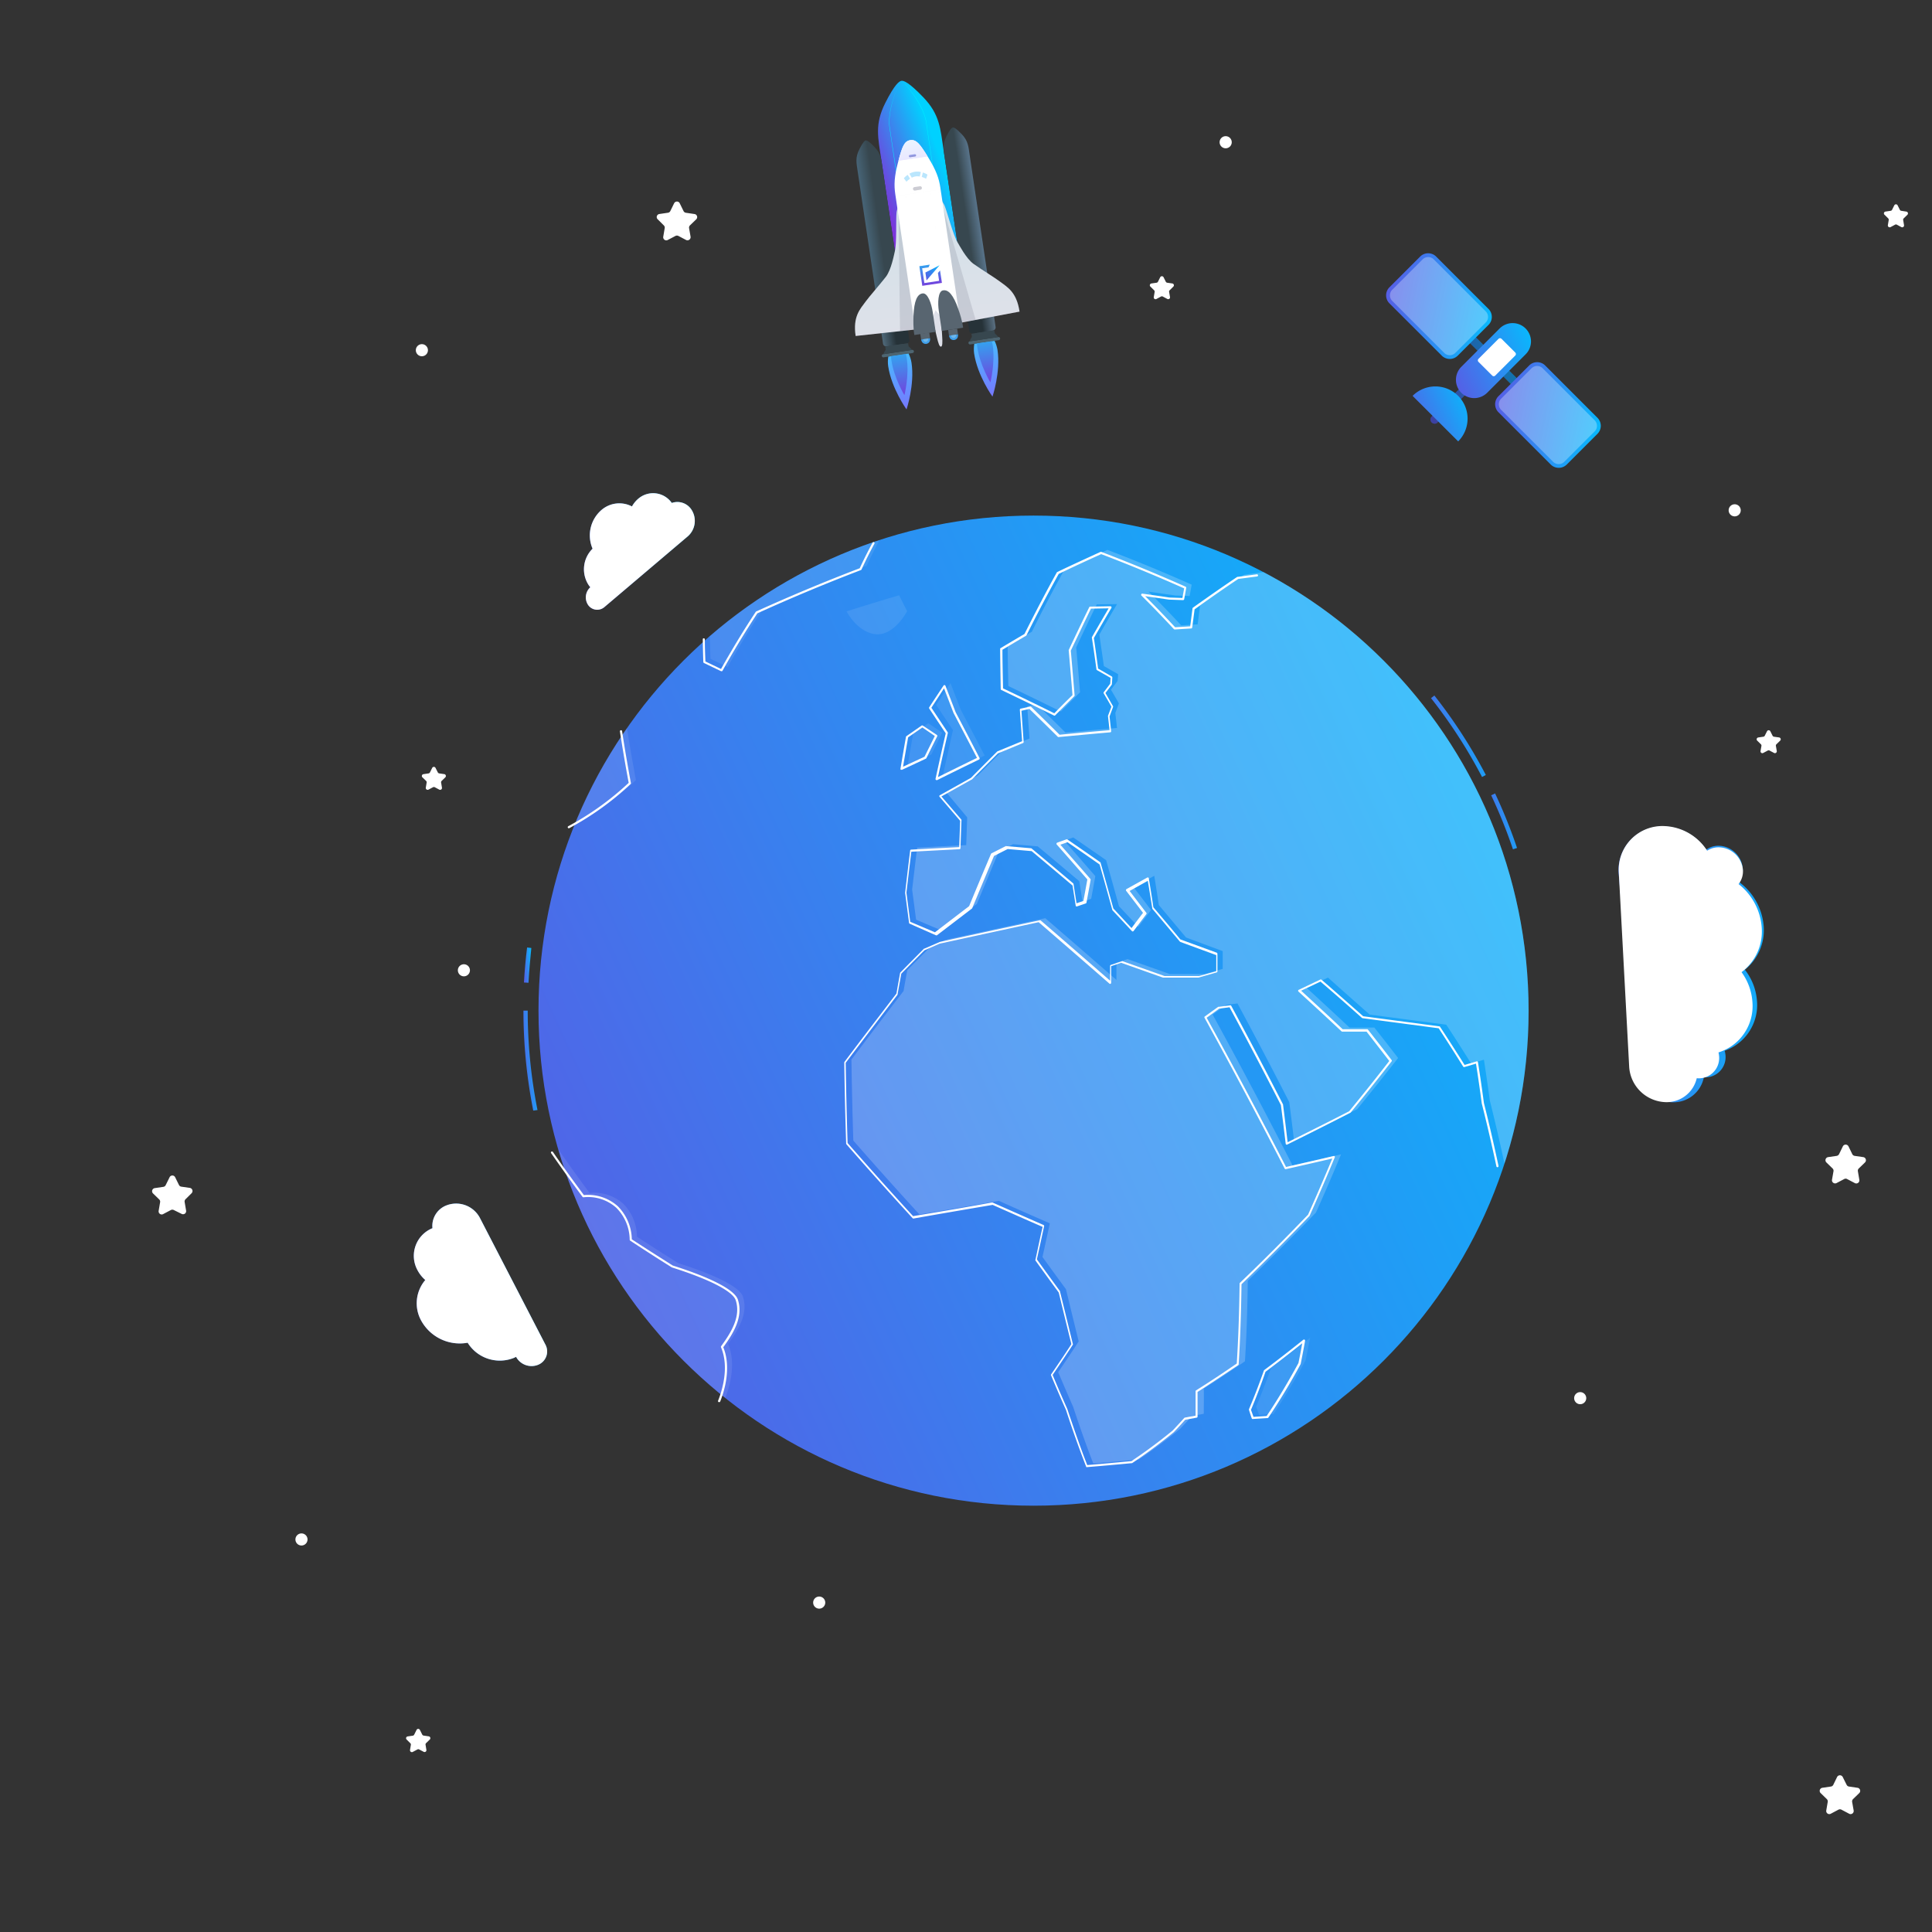 <svg  style="animation: rotate 25s linear infinite; transform-origin: 53.5% 50%" xmlns="http://www.w3.org/2000/svg" fill="none" version="1.1" viewBox="0 85 612 612">
  <rect x="0" y="85" width="612" height="612" fill="#333333" stroke="none"/>
  <g id="g88" transform="translate(4.6 75.74)">
    <path id="path46" fill="url(#paint3_linear)" d="M164.32 361.07a162.79 162.79 0 0 1-3.11-31.67h1.35a161.4 161.4 0 0 0 3.1 31.48z"/>
    <path id="path48" fill="url(#paint4_linear)" d="M474.66 278.3a159.41 159.41 0 0 0-6.9-17.11l1.24-.59a162.28 162.28 0 0 1 6.95 17.27z"/>
    <path id="path50" fill="url(#paint5_linear)" d="M464.87 255.39a160.56 160.56 0 0 0-16.17-24.98l1.07-.83c6.2 7.86 11.66 16.3 16.3 25.17z"/>
    <path id="path52" fill="url(#paint6_linear)" d="m162.8 320.57-1.43-.08c.21-3.72.54-7.45 1-11.1l1.34.17c-.37 3.66-.7 7.37-.9 11.01z"/>
    <path id="path54" fill="url(#paint7_linear)" d="M322.8 486.22c86.6 0 156.81-70.21 156.81-156.82 0-86.6-70.21-156.82-156.82-156.82-86.6 0-156.81 70.21-156.81 156.82 0 86.6 70.2 156.82 156.81 156.82z"/>
    <g id="g72" fill="#fff" opacity=".3">
      <path id="path56" d="M196.85 256.4c-1.06-5.7-2.02-11.2-2.87-16.52a156.46 156.46 0 0 0-16.55 30.42c9.68-4.75 19.41-13.93 19.42-13.9z" opacity=".3"/>
      <path id="path58" d="M226.05 434.94c3.7-5.04 6.33-9.9 4.7-14.93-1.65-5.04-20.58-10.6-20.48-10.61a689.16 689.16 0 0 1-13.1-8.4 14.99 14.99 0 0 0-4.32-10.42 13.8 13.8 0 0 0-10.68-3.42c-3.4-4.58-6.7-9.2-9.93-13.84a156.84 156.84 0 0 0 52.9 78.76c.78-1.94 3.83-10.2.9-17.14z" opacity=".3"/>
      <path id="path60" d="m220.46 217.96 5.43 2.6a290.9 290.9 0 0 1 11.13-18.34 569.41 569.41 0 0 1 32.91-13.75c1.35-2.87 2.72-5.64 4.07-8.13a156.36 156.36 0 0 0-53.72 30.4c.04 2.35.08 4.74.18 7.22z" opacity=".3"/>
      <path id="path62" d="M272.8 210.17c5.93.53 9.97-7.38 9.96-7.3l-2.55-5.05a930.02 930.02 0 0 0-16.64 5.1c-.03-.06 3.28 6.59 9.23 7.25z" opacity=".3"/>
      <path id="path64" d="m307.32 248.6-7.6-14.58c-1.1-2.88-2.17-5.64-3.23-8.37-1.44 2.26-3.02 4.56-4.54 6.9l5.32 8c-1.08 4.74-2.16 9.6-3.26 14.58 4.46-2.26 8.9-4.43 13.3-6.54z" opacity=".3"/>
      <path id="path66" d="M284.64 241.71c-.57 3.3-1.16 6.67-1.73 10.08l7.5-3.51 3.44-6.93-4.39-3z" opacity=".3"/>
      <path id="path68" d="m395.64 190.5-6.05.81a617.55 617.55 0 0 0-14.04 9.76l-.77 5.96-5.2.32a381.5 381.5 0 0 0-10.34-10.67l8.54 1.22 4.46.16.65-3.6a540.15 540.15 0 0 0-26.68-11.01c-4.42 1.97-9 4.1-13.69 6.38a487.78 487.78 0 0 0-10.26 19.55l-7.65 4.53c0 4.05.12 8.28.2 12.66 5.48 2.62 11.03 5.31 16.63 8.09 2.05-2.07 4.07-4.11 6.08-6.1-.4-4.96-.8-9.7-1.21-14.24 2.26-4.8 4.43-9.35 6.5-13.6l6.44-.1a700.76 700.76 0 0 0-5.61 9.67l1.44 9.96 4.5 2.56c0 .7-.1 1.44-.16 2.15l-2.1 2.79 2.52 4.32-1.14 3.03.54 4.76-16.34 1.43c-3.07-3.03-6.1-6.03-9.12-8.94l-2.99.67.73 10.19-8.01 3.3c-2.77 2.75-5.55 5.54-8.34 8.37-3.3 1.82-6.6 3.66-9.89 5.52l6.5 7.77-.31 8.8c-5.2.24-10.38.52-15.53.79-.55 4.4-1.08 8.83-1.6 13.3l1.25 9.52 8.2 3.48 11.04-8.45c2.33-5.6 4.65-11.15 6.96-16.64l4.5-2.29 7.83.68c4.37 3.63 8.76 7.32 13.17 11.04l1.02 6.5 2.74-.92c.44-2.4.89-4.79 1.32-7.2l-9.86-11.24 2.88-1c3.45 2.39 6.94 4.79 10.4 7.2 1.36 4.8 2.71 9.65 4.07 14.58 2.04 2.17 4.07 4.32 6.11 6.55l4.05-5.34a867.34 867.34 0 0 0-5.54-7.2l6.56-3.64c.5 3.06.98 6.14 1.44 9.25l8.64 10.3 11.6 4.31v5.62l-5.76 1.63h-11.05l-13.32-4.73-3.54 1.17v5.43a5835.35 5835.35 0 0 0-22.53-19.55 6796.95 6796.95 0 0 0-31.56 6.84l-4.69 2.1c-2.5 2.5-5 5.02-7.47 7.53-.4 2.2-.8 4.39-1.18 6.59-5.6 7.3-11.11 14.55-16.51 21.72.13 8.64.33 17.28.6 25.66 6.97 7.97 14 15.83 20.95 23.4 8.3-1.38 16.68-2.82 25.15-4.31 5.42 2.42 10.8 4.8 16.15 7.12-.78 3.62-1.56 7.17-2.33 10.66 2.52 3.48 4.98 6.88 7.43 10.19 1.39 5.76 2.74 11.28 4.04 16.55a408.3 408.3 0 0 1-6.5 9.74c1.64 3.88 3.22 7.55 4.73 10.97 2.39 7.2 4.55 13.28 6.4 17.96 4.8-.38 9.6-.8 14.4-1.26 4.32-2.88 8.64-6.1 13.15-9.76 1.22-1.3 2.46-2.64 3.7-4.02l3.74-.7c0-2.51.07-5.17 0-7.98 4.32-2.74 8.64-5.62 13.04-8.64.5-7.74.78-16.31.9-25.51 7.2-6.94 14.4-14.2 21.59-21.6a665.9 665.9 0 0 0 7.96-18.45 2019.6 2019.6 0 0 1-15.36 3.53 1912.3 1912.3 0 0 0-25.32-47.8l4.23-3.05 3.64-.48c5.69 10.59 11.2 21.07 16.4 31.26.55 4.15 1.05 8.25 1.52 12.3 6.72-3.33 13.39-6.7 20-10.07 4.4-5.4 8.72-10.8 12.96-16.2-2.45-3.18-4.95-6.4-7.52-9.64h-7.86c-4.44-4.16-8.99-8.36-13.63-12.61l6.8-3.23c4.43 3.98 8.84 7.88 13.22 11.72l24.26 3.21c2.7 4.14 5.33 8.23 7.86 12.28l4.05-1.2c.68 4.37 1.3 8.7 1.88 12.96 1.71 6.83 3.25 13.48 4.62 19.96a156.91 156.91 0 0 0-76.3-187.37z" opacity=".7"/>
      <path id="path70" d="M408.98 440.18c.48-2.32.94-4.72 1.44-7.2a443.84 443.84 0 0 1-12.4 9.63 229.16 229.16 0 0 1-4.71 12.24l.93 2.62 4.58-.3c3.37-5.07 6.8-10.79 10.16-17z" opacity=".3"/>
    </g>
    <path id="path74" fill="#fff" d="M175.58 271.63a.32.32 0 0 1-.18-.05.35.35 0 0 1 .02-.6 90.7 90.7 0 0 0 18.96-13.58l.17-.15a522.39 522.39 0 0 1-2.78-16.33c0-.08.02-.17.08-.23a.35.35 0 0 1 .6.12c.82 5.4 1.77 10.97 2.8 16.5a.33.33 0 0 1-.12.34l-.3.27a91.35 91.35 0 0 1-19.11 13.68.25.25 0 0 1-.14.03z"/>
    <path id="path76" fill="#fff" d="M223.19 453.4a.15.15 0 0 1-.12 0 .32.32 0 0 1-.2-.18.33.33 0 0 1 0-.26c1.18-2.95 3.64-10.5.93-16.9a.35.35 0 0 1-.04-.17c0-.05.02-.11.04-.16 3.39-4.6 6.3-9.56 4.65-14.61-.95-2.8-8.17-6.54-19.82-10.25a4.12 4.12 0 0 1-.5-.19c-4.4-2.75-8.81-5.59-13.1-8.42a.4.4 0 0 1-.16-.32 14.54 14.54 0 0 0-4.23-10.08 13.4 13.4 0 0 0-10.38-3.34.34.34 0 0 1-.33-.13 510 510 0 0 1-9.95-13.85.34.34 0 0 1 .09-.48.36.36 0 0 1 .47.1c3.22 4.66 6.53 9.25 9.82 13.67a14.05 14.05 0 0 1 10.75 3.54 15.25 15.25 0 0 1 4.43 10.47c4.24 2.78 8.64 5.57 12.96 8.3l.38.12c6.96 2.22 18.87 6.57 20.26 10.68 1.73 5.29-1.18 10.37-4.63 15.08 2.7 6.59.22 14.23-1 17.27a.32.32 0 0 1-.14.1.32.32 0 0 1-.19 0z"/>
    <path id="path78" fill="#fff" d="M223.95 221.87a.27.27 0 0 1-.15 0l-5.4-2.59a.37.37 0 0 1-.21-.29 301.35 301.35 0 0 1-.17-7.33.34.34 0 0 1 .18-.18.33.33 0 0 1 .37.07c.06.06.1.14.1.23 0 2.68.1 4.91.18 7.01l4.95 2.38c3.66-6.5 7.36-12.6 10.99-18.08.03-.06.08-.1.14-.13a579.66 579.66 0 0 1 32.81-13.7 129.79 129.79 0 0 1 4.1-8.16.35.35 0 0 1 .27-.1c.05 0 .1.01.15.04a.34.34 0 0 1 .09.52 136.3 136.3 0 0 0-4.05 8.11.43.43 0 0 1-.19.17 579.25 579.25 0 0 0-32.8 13.7 291.05 291.05 0 0 0-11.07 18.25.35.35 0 0 1-.3.08z"/>
    <path id="path80" fill="#fff" d="M292.08 256.37c-.03 0-.07 0-.11-.02a.28.28 0 0 1-.1-.06.32.32 0 0 1-.12-.33c1.04-4.78 2.12-9.64 3.23-14.4-1.79-2.66-3.53-5.29-5.24-7.87a.33.33 0 0 1 0-.37c1.52-2.33 3.05-4.64 4.55-6.9a.32.32 0 0 1 .33-.14.35.35 0 0 1 .27.21l3.23 8.38c2.46 4.67 5 9.53 7.58 14.53a.34.34 0 0 1 0 .26.4.4 0 0 1-.17.2c-4.4 2.13-8.87 4.32-13.32 6.54-.04 0-.09-.01-.13-.03zm-1.65-22.92 5.2 7.82c.02.08.02.17 0 .26-1.07 4.62-2.1 9.28-3.11 13.89 4.14-2.06 8.29-4.1 12.36-6.08-2.53-4.88-5.02-9.64-7.44-14.25l-3-7.79-4.01 6.15z"/>
    <path id="path82" fill="#fff" d="M280.97 253.1a.34.34 0 0 1-.2 0 .33.33 0 0 1-.13-.33c.58-3.41 1.15-6.78 1.74-10.08.01-.09.06-.17.13-.23l4.82-3.35a.38.38 0 0 1 .4 0l4.31 2.87.13.1a.33.33 0 0 1 .12.42c-1.16 2.28-2.3 4.6-3.44 6.93a.36.36 0 0 1-.18.16l-7.5 3.5zm2.1-10.27c-.54 3.06-1.08 6.17-1.61 9.3l6.8-3.16 3.26-6.57-3.94-2.7z"/>
    <path id="path84" fill="#fff" d="M339.8 474.1a.36.36 0 0 1-.32-.2 343.5 343.5 0 0 1-6.4-17.99c-1.52-3.4-3.12-7.1-4.73-10.95a.35.35 0 0 1 0-.32c2.11-3.1 4.32-6.32 6.43-9.6-1.28-5.16-2.62-10.63-4-16.34-2.43-3.31-4.92-6.73-7.38-10.15a.3.3 0 0 1 0-.27c.75-3.39 1.44-6.86 2.27-10.38-5.2-2.26-10.5-4.61-15.83-6.97-8.51 1.44-16.95 2.88-25.05 4.32a.3.3 0 0 1-.3-.1 1333.36 1333.36 0 0 1-20.97-23.41.67.67 0 0 1-.08-.22c-.28-8.33-.48-16.97-.6-25.67 0-.07.02-.14.06-.2 5.39-7.2 10.93-14.4 16.46-21.66l1.16-6.51a.42.42 0 0 1 .1-.17c2.48-2.52 4.97-5.03 7.48-7.55h.1l4.92-2.13c10.58-2.32 21.2-4.62 31.67-6.85a.33.33 0 0 1 .3.07c7.2 6.23 14.6 12.66 21.96 19.06v-4.66a.35.35 0 0 1 .23-.33l3.54-1.17a.29.29 0 0 1 .22 0l13.27 4.7h10.9l5.47-1.53v-5.11l-11.39-4.18-.14-.1-8.64-10.3a.34.34 0 0 1-.09-.17c-.46-2.87-.93-5.87-1.44-8.78l-5.75 3.21 5.3 6.93a.34.34 0 0 1 0 .4l-4.05 5.36a.34.34 0 0 1-.26.13.3.3 0 0 1-.26-.1c-2.04-2.21-4.09-4.4-6.13-6.57a.45.45 0 0 1-.08-.14c-1.33-4.86-2.69-9.7-4.03-14.4-3.4-2.38-6.78-4.73-10.16-7.05l-2.27.79c3.16 3.59 6.34 7.21 9.53 10.87.03.04.05.08.06.13.01.04.01.1 0 .14-.42 2.4-.87 4.78-1.32 7.2a.33.33 0 0 1-.21.26l-2.75.93a.34.34 0 0 1-.29 0 .3.3 0 0 1-.16-.23l-1-6.37c-4.34-3.67-8.66-7.3-12.95-10.9l-7.6-.66-4.32 2.18c-2.29 5.46-4.6 10.97-6.9 16.53a.52.52 0 0 1-.1.14l-11.07 8.46a.38.38 0 0 1-.35 0l-8.3-3.66a.34.34 0 0 1-.2-.26l-1.24-9.53c.52-4.55 1.05-9 1.59-13.39a.33.33 0 0 1 .32-.29l15.22-.79.3-8.33-6.52-7.6a.35.35 0 0 1-.08-.28c0-.05.03-.1.06-.13a.31.31 0 0 1 .11-.1l9.85-5.5c2.8-2.82 5.56-5.6 8.3-8.33a.2.2 0 0 1 .12-.08c2.6-1.07 5.2-2.15 7.79-3.2-.25-3.39-.5-6.71-.72-9.95a.33.33 0 0 1 .26-.36l3-.67a.34.34 0 0 1 .32.09c2.97 2.88 6 5.86 9 8.84 5.28-.5 10.61-1 15.84-1.44l-.5-4.4V236l1.09-2.88c-.8-1.44-1.62-2.81-2.44-4.2a.37.37 0 0 1 0-.38l2.05-2.7.13-1.85-4.32-2.45a.38.38 0 0 1-.17-.26c-.46-3.42-.94-6.74-1.44-9.96a.52.52 0 0 1 0-.21c1.81-3.16 3.6-6.24 5.3-9.15l-5.6.1c-2 4.1-4.15 8.64-6.38 13.3.4 4.57.8 9.34 1.2 14.16a.33.33 0 0 1-.1.27l-6.08 6.1a.33.33 0 0 1-.4 0 1351.7 1351.7 0 0 0-16.64-8.07.34.34 0 0 1-.18-.3c-.08-4.39-.14-8.6-.19-12.66a.34.34 0 0 1 .16-.3c2.55-1.52 5.07-3.02 7.56-4.48 3.65-7.3 7.1-13.85 10.23-19.49.04-.06.09-.1.15-.13 4.63-2.24 9.24-4.32 13.7-6.38a.32.32 0 0 1 .13-.02c.05 0 .09 0 .13.02 8.64 3.3 17.65 7 26.7 11.03.06.03.12.09.16.15.03.07.05.15.03.23-.2 1.17-.42 2.36-.65 3.58a.37.37 0 0 1-.36.29l-4.44-.16-7.56-1.1c3.1 3.1 6.29 6.4 9.5 9.85l4.77-.28.73-5.68c.01-.1.07-.18.14-.24 4.93-3.51 9.65-6.81 14.05-9.76.05-.02.1-.02.15 0l6.03-.8a.35.35 0 0 1 .39.3v.12a.34.34 0 0 1-.07.12.34.34 0 0 1-.22.13l-5.96.79c-4.32 2.88-9 6.16-13.85 9.63-.24 1.87-.49 3.82-.76 5.76a.35.35 0 0 1-.32.3l-5.2.32c-.1 0-.19-.04-.27-.1-3.5-3.76-6.97-7.36-10.32-10.67a.33.33 0 0 1 0-.39.29.29 0 0 1 .14-.16.3.3 0 0 1 .2-.03c2.88.4 5.76.81 8.54 1.23l4.13.14c.2-1.03.38-2.04.55-3.04a510.16 510.16 0 0 0-26.27-10.85 558.88 558.88 0 0 0-13.46 6.26 494.5 494.5 0 0 0-10.2 19.45.47.47 0 0 1-.15.15 765.12 765.12 0 0 0-7.48 4.43c0 3.92.12 8 .2 12.24 5.4 2.57 10.85 5.22 16.23 7.89 1.92-1.97 3.84-3.9 5.76-5.76a1796.38 1796.38 0 0 0-1.2-14.26 830 830 0 0 1 6.51-13.59.33.33 0 0 1 .3-.18l6.42-.12c.12.03.22.09.3.17a.36.36 0 0 1 0 .35c-1.78 3.02-3.65 6.25-5.55 9.55.45 3.12.9 6.36 1.35 9.68l4.32 2.5a.32.32 0 0 1 .17.31l-.14 2.15c0 .06-.03.13-.07.18l-1.97 2.6 2.4 4.17c.04.1.04.2 0 .29l-1.1 2.96.51 4.65v.14a.34.34 0 0 1-.07.12.3.3 0 0 1-.23.12c-5.39.47-10.87.99-16.34 1.5a.33.33 0 0 1-.28-.1c-2.98-2.96-6-5.92-8.96-8.8l-2.54.56.7 9.9a.32.32 0 0 1-.2.33l-7.96 3.29c-2.73 2.72-5.5 5.5-8.27 8.3h-.09l-9.53 5.33 6.35 7.37c.02.08.02.16 0 .23-.1 2.88-.22 5.85-.3 8.8a.34.34 0 0 1-.33.31l-15.25.8c-.53 4.31-1.05 8.63-1.55 12.95.38 3.01.8 6.12 1.2 9.24l7.84 3.33 10.82-8.28c2.3-5.57 4.61-11.1 6.93-16.55a.36.36 0 0 1 .16-.18l4.5-2.28a.22.22 0 0 1 .1-.03l.09.03 7.82.67a.3.3 0 0 1 .18.07c4.38 3.64 8.77 7.32 13.18 11.05.05.05.1.13.11.21l.95 6.1 2.17-.73c.44-2.28.85-4.56 1.26-6.82-3.26-3.75-6.5-7.45-9.75-11.12a.36.36 0 0 1 0-.31.32.32 0 0 1 .22-.23l2.88-1.03a.38.38 0 0 1 .3 0 2504.62 2504.62 0 0 1 10.5 7.28l.04.1c1.35 4.8 2.7 9.64 4.04 14.5l5.76 6.21 3.64-4.82c-1.78-2.35-3.58-4.68-5.38-7.03a.3.3 0 0 1 0-.27c.02-.1.09-.18.17-.23l6.55-3.64c.05-.03.1-.04.16-.04.05 0 .1.01.16.04a.33.33 0 0 1 .18.24c.5 3.04 1 6.1 1.44 9.17 2.88 3.37 5.73 6.76 8.54 10.17l11.52 4.21a.36.36 0 0 1 .23.32v5.62a.3.3 0 0 1-.25.31l-5.75 1.64h-11.26l-13.22-4.69-3.18 1.07v5.26a.33.33 0 0 1-.2.33.33.33 0 0 1-.19.02.33.33 0 0 1-.17-.09 6567.6 6567.6 0 0 0-22.4-19.45c-10.35 2.24-20.9 4.52-31.39 6.81l-4.79 2.1c-2.46 2.46-4.9 4.93-7.34 7.4l-1.17 6.48a.3.3 0 0 1 0 .16c-5.51 7.2-11.04 14.47-16.44 21.6.13 8.63.33 17.16.6 25.4 6.92 7.9 13.88 15.7 20.75 23.17 8.08-1.34 16.49-2.77 24.96-4.32a.32.32 0 0 1 .2 0c5.42 2.4 10.85 4.8 16.14 7.11.08.03.14.09.17.16.04.07.05.15.04.23-.78 3.57-1.54 7.08-2.3 10.5 2.45 3.4 4.92 6.8 7.33 10.09v.13c1.44 5.76 2.77 11.33 4.06 16.55.04.09.04.19 0 .28-2.14 3.26-4.31 6.49-6.4 9.57 1.58 3.79 3.15 7.41 4.65 10.78 2.4 7.2 4.52 13.22 6.32 17.77 4.68-.4 9.38-.81 14-1.26 4.17-2.77 8.63-6.04 13.05-9.68a206 206 0 0 0 3.67-3.98.3.3 0 0 1 .19-.11l.53-.1 2.88-.55v-7.7a.33.33 0 0 1 .16-.29c4.32-2.7 8.63-5.56 12.88-8.5.48-7.52.78-16.03.9-25.32a.4.4 0 0 1 .1-.24c7.2-6.85 14.4-14.12 21.59-21.6a750.84 750.84 0 0 0 7.67-17.78c-4.78 1.11-9.72 2.25-14.71 3.37a.36.36 0 0 1-.38-.17 1910.14 1910.14 0 0 0-25.38-47.77.31.31 0 0 1 .1-.43l4.24-3.05c.05-.02.1-.02.16 0l3.62-.47a.3.3 0 0 1 .35.17c5.67 10.52 11.2 21.05 16.41 31.25v.12c.52 4.07 1 8.06 1.44 11.83 6.68-3.31 13.25-6.6 19.5-9.82a725.6 725.6 0 0 0 12.7-15.92c-2.36-3.07-4.79-6.19-7.2-9.3h-7.7a.36.36 0 0 1-.23-.09c-4.31-4.06-8.92-8.3-13.63-12.6a.37.37 0 0 1-.11-.31c0-.06.03-.11.06-.15a.35.35 0 0 1 .14-.1l6.8-3.23a.36.36 0 0 1 .37 0c4.5 3.91 8.97 7.83 13.24 11.61l24.16 3.2c.05 0 .1.02.13.05a771.28 771.28 0 0 1 7.83 12.17l3.8-1.12a.33.33 0 0 1 .27 0 .3.3 0 0 1 .16.23c.7 4.4 1.33 8.77 1.89 12.96a525.2 525.2 0 0 1 4.62 19.92c.02.09 0 .18-.05.25a.34.34 0 0 1-.34.16.33.33 0 0 1-.27-.26 538.73 538.73 0 0 0-4.64-19.94c-.55-4.1-1.15-8.34-1.83-12.61l-3.67 1.08a.35.35 0 0 1-.39-.15c-2.52-4.02-5.12-8.1-7.76-12.13l-24.1-3.2a.3.3 0 0 1-.18-.07 885.5 885.5 0 0 0-13.16-11.52l-6.13 2.88c4.53 4.17 8.97 8.26 13.15 12.2h7.74a.31.31 0 0 1 .27.12c2.53 3.23 5.07 6.47 7.5 9.65a.33.33 0 0 1 0 .42 741.09 741.09 0 0 1-12.96 16.2l-.11.08a1704.7 1704.7 0 0 1-20 10.07.34.34 0 0 1-.31 0 .35.35 0 0 1-.17-.26c-.47-3.9-.97-8.01-1.52-12.25a1694.73 1694.73 0 0 0-16.27-30.98l-3.3.44-3.94 2.88a1844.8 1844.8 0 0 1 25.14 47.27c5.1-1.15 10.19-2.32 15.08-3.47a.32.32 0 0 1 .34.12.3.3 0 0 1 0 .34 684.2 684.2 0 0 1-7.95 18.47l-.07.09a847.54 847.54 0 0 1-21.51 21.6c-.12 9.3-.42 17.83-.9 25.36a.34.34 0 0 1-.14.26c-4.32 2.88-8.63 5.76-12.88 8.5V458a.33.33 0 0 1-.28.33l-3.22.6-.42.08c-1.2 1.34-2.4 2.66-3.63 3.94-4.56 3.72-9 7-13.2 9.8h-.15c-4.73.45-9.55.88-14.4 1.27z"/>
    <path id="path86" fill="#fff" d="M392.24 458.78a.36.36 0 0 1-.33-.23l-.19-.54-.68-2.11a.34.34 0 0 1 0-.26c1.57-3.69 3.16-7.8 4.71-12.2a.5.5 0 0 1 .12-.18c4.11-3.07 8.27-6.3 12.4-9.62a.34.34 0 0 1 .38 0c.06.03.1.09.14.15.03.06.03.13.02.2-.42 2.34-.88 4.78-1.37 7.2v.1a203.08 203.08 0 0 1-10.25 17.01.32.32 0 0 1-.26.16l-4.58.29zm-.58-2.95c.25.66.48 1.32.7 1.95l.1.3 4.17-.27c3.32-4.92 6.7-10.56 10.08-16.78.43-2.1.83-4.2 1.2-6.25-3.87 3.1-7.77 6.13-11.63 9.01-1.5 4.33-3.06 8.4-4.62 12.1z"/>
  </g>
  <g>
    <path id="path2" fill="#fff" d="m585.55 448.14 1.2 2.46a1.02 1.02 0 0 0 .76.55l2.72.39a.99.99 0 0 1 .55 1.68l-1.98 1.92a.98.98 0 0 0-.28.86l.46 2.72a.98.98 0 0 1-1.44 1.04l-2.44-1.28a.93.93 0 0 0-.9 0l-2.44 1.28a1 1 0 0 1-1.44-1.04l.48-2.72a.98.98 0 0 0-.29-.86l-1.97-1.92a.99.99 0 0 1-.24-1 1 1 0 0 1 .79-.68l2.72-.39a1.07 1.07 0 0 0 .75-.55l1.2-2.46a.98.98 0 0 1 .9-.56 1 1 0 0 1 .89.56z"/>
    <path id="path4" fill="#fff" d="m55.47 457.89 1.22 2.47a.98.98 0 0 0 .74.54l2.72.39a1 1 0 0 1 .8 1.21.99.99 0 0 1-.25.47l-1.93 1.91a1 1 0 0 0-.28.88l.46 2.71a.98.98 0 0 1-1.44 1.04l-2.46-1.21a1.04 1.04 0 0 0-.92 0l-2.43 1.28a.97.97 0 0 1-1.39-.5.98.98 0 0 1-.05-.54l.46-2.7a1 1 0 0 0-.27-.88l-1.98-1.92a.99.99 0 0 1 .55-1.68l2.72-.4a.98.98 0 0 0 .73-.52l1.23-2.48a.98.98 0 0 1 1.77-.07z"/>
    <path id="path6" fill="#fff" d="m583.73 647.92 1.23 2.46a.98.98 0 0 0 .73.54l2.72.4a.98.98 0 0 1 .55 1.67l-1.97 1.91a1.05 1.05 0 0 0-.29.88l.48 2.71a.98.98 0 0 1-1.44 1.04l-2.44-1.29a1.04 1.04 0 0 0-.92 0l-2.43 1.29a.98.98 0 0 1-1.44-1.04l.46-2.7a1 1 0 0 0-.29-.89l-1.96-1.91a.98.98 0 0 1 .54-1.67l2.73-.4a.98.98 0 0 0 .74-.54l1.2-2.46a1 1 0 0 1 1.8 0z"/>
    <path id="path8" fill="#fff" d="m215.32 149.4 1.21 2.47a1 1 0 0 0 .75.53l2.72.4a.98.98 0 0 1 .55 1.67l-1.99 1.92a1.01 1.01 0 0 0-.28.88l.47 2.7a1 1 0 0 1-.9 1.15 1 1 0 0 1-.54-.11l-2.43-1.28a1 1 0 0 0-.9 0l-2.44 1.28a.98.98 0 0 1-1.44-1.04l.46-2.7a1 1 0 0 0-.29-.88l-1.94-1.93a.97.97 0 0 1 .05-1.45c.14-.12.31-.2.5-.22l2.72-.4a.96.96 0 0 0 .74-.54l1.21-2.47a1 1 0 0 1 1.41-.39 1 1 0 0 1 .36.4z"/>
    <path id="path10" fill="#fff" d="m133.03 633.02.72 1.44a.6.6 0 0 0 .44.32l1.63.24a.59.59 0 0 1 .33 1l-1.18 1.15a.58.58 0 0 0-.17.51l.27 1.63a.59.59 0 0 1-.23.57.59.59 0 0 1-.62.05l-1.44-.76a.53.53 0 0 0-.54 0l-1.44.76a.6.6 0 0 1-.92-.59l.27-1.63a.57.57 0 0 0-.17-.51l-1.17-1.16a.58.58 0 0 1 .32-.99l1.62-.24a.57.57 0 0 0 .45-.32l.72-1.44a.59.59 0 0 1 1.1-.03z"/>
    <path id="path12" fill="#fff" d="m137.95 328.22.73 1.44a.6.6 0 0 0 .45.33l1.62.23a.6.6 0 0 1 .32 1.01l-1.17 1.14a.58.58 0 0 0-.17.52l.27 1.62a.59.59 0 0 1-.23.57.59.59 0 0 1-.62.05l-1.43-.76a.6.6 0 0 0-.55 0l-1.44.76a.59.59 0 0 1-.85-.62l.27-1.62a.6.6 0 0 0-.17-.52l-1.18-1.14a.59.59 0 0 1 .33-1l1.63-.24a.61.61 0 0 0 .44-.33l.72-1.44a.59.59 0 0 1 1.03 0z"/>
    <path id="path14" fill="#fff" d="m368.57 172.8.72 1.44a.6.6 0 0 0 .45.32l1.62.23a.59.59 0 0 1 .32 1l-1.17 1.16a.58.58 0 0 0-.17.52l.28 1.6a.57.57 0 0 1-.54.7.57.57 0 0 1-.31-.07l-1.44-.77a.6.6 0 0 0-.55 0l-1.44.77a.57.57 0 0 1-.85-.62l.27-1.62a.58.58 0 0 0-.17-.51l-1.18-1.16a.59.59 0 0 1-.15-.6.6.6 0 0 1 .48-.4l1.63-.23a.6.6 0 0 0 .44-.32l.72-1.44a.6.6 0 0 1 1.04 0z"/>
    <path id="path16" fill="#fff" d="m601.1 150.03.72 1.44a.6.6 0 0 0 .45.31l1.62.25a.59.59 0 0 1 .33.99l-1.18 1.15a.58.58 0 0 0-.17.52l.27 1.63a.59.59 0 0 1-.23.57.59.59 0 0 1-.62.05l-1.43-.77a.54.54 0 0 0-.55 0l-1.44.77a.59.59 0 0 1-.85-.62l.27-1.63a.6.6 0 0 0-.17-.52l-1.17-1.15a.58.58 0 0 1 .32-1l1.63-.24a.57.57 0 0 0 .44-.31l.72-1.44a.59.59 0 0 1 .82-.23c.1.05.17.13.22.23z"/>
    <path id="path18" fill="#fff" d="m560.78 316.62.72 1.44a.6.6 0 0 0 .44.31l1.63.23a.6.6 0 0 1 .5.73.6.6 0 0 1-.17.28l-1.18 1.15a.57.57 0 0 0-.17.52l.28 1.62a.59.59 0 0 1-.86.61l-1.44-.76a.6.6 0 0 0-.55 0l-1.44.76a.58.58 0 0 1-.62-.03.58.58 0 0 1-.23-.58l.28-1.62a.58.58 0 0 0-.17-.52l-1.17-1.15a.59.59 0 0 1 .32-1l1.62-.24a.57.57 0 0 0 .45-.31l.73-1.44a.59.59 0 0 1 1.03 0z"/>
    <path id="path20" fill="#fff" d="M388.12 131.97a1.92 1.92 0 1 0 0-3.83 1.92 1.92 0 0 0 0 3.83z"/>
    <path id="path22" fill="#fff" d="M259.5 594.57a1.91 1.91 0 1 0 0-3.83 1.91 1.91 0 0 0 0 3.83z"/>
    <path id="path24" fill="#fff" d="M133.64 197.85a1.91 1.91 0 1 0 0-3.83 1.91 1.91 0 0 0 0 3.83z"/>
    <path id="path26" fill="#fff" d="M500.56 529.81a1.91 1.91 0 1 0 0-3.83 1.91 1.91 0 0 0 0 3.83z"/>
    <path id="path28" fill="#fff" d="M95.5 574.57a1.91 1.91 0 1 0 0-3.83 1.91 1.91 0 0 0 0 3.83z"/>
    <path id="path30" fill="#fff" d="M549.5 248.57a1.91 1.91 0 1 0 0-3.83 1.91 1.91 0 0 0 0 3.83z"/>
    <path id="path32" fill="#fff" d="M148.86 392.36a1.91 1.91 0 1 1-3.82 0 1.91 1.91 0 0 1 3.82 0z"/>
    <path id="path34" fill="url(#paint0_linear)" d="M212.8 244.32a7.2 7.2 0 0 0-10.66-1.3 8.63 8.63 0 0 0-1.95 2.41 8.64 8.64 0 0 0-9.73 1.18 10.63 10.63 0 0 0-2.75 12.2 9.16 9.16 0 0 0-1.1 11.74l.38.48a4.32 4.32 0 0 0-.69 5.61 3.49 3.49 0 0 0 5.17.65l26.39-22.39a6.5 6.5 0 0 0 1.05-8.64 5.32 5.32 0 0 0-6.1-1.94z"/>
    <path id="path36" fill="#fff" d="M212.8 244.32a7.2 7.2 0 0 0-10.66-1.3 8.63 8.63 0 0 0-1.95 2.41 8.64 8.64 0 0 0-9.73 1.18 10.63 10.63 0 0 0-2.75 12.2 9.16 9.16 0 0 0-1.1 11.74l.38.48a4.32 4.32 0 0 0-.69 5.61 3.49 3.49 0 0 0 5.17.65l26.39-22.39a6.5 6.5 0 0 0 1.05-8.64 5.32 5.32 0 0 0-6.1-1.94z"/>
    <path id="path38" fill="url(#paint1_linear)" d="M137 474.05a9.45 9.45 0 0 0-4.78 13.25 10.8 10.8 0 0 0 2.5 3.17 11.36 11.36 0 0 0-1.35 12.77 13.96 13.96 0 0 0 14.77 7.1 11.99 11.99 0 0 0 14.64 4.8l.7-.33a5.56 5.56 0 0 0 6.96 2.52 4.55 4.55 0 0 0 2.33-6.4l-20.8-40.22a8.5 8.5 0 0 0-10.64-3.84 6.95 6.95 0 0 0-4.34 7.18z"/>
    <path id="path40" fill="#fff" d="M137 474.05a9.45 9.45 0 0 0-4.78 13.25 10.8 10.8 0 0 0 2.5 3.17 11.36 11.36 0 0 0-1.35 12.77 13.96 13.96 0 0 0 14.77 7.1 11.99 11.99 0 0 0 14.64 4.8l.7-.33a5.56 5.56 0 0 0 6.96 2.52 4.55 4.55 0 0 0 2.33-6.4l-20.8-40.22a8.5 8.5 0 0 0-10.64-3.84 6.95 6.95 0 0 0-4.34 7.18z"/>
    <path id="path42" fill="url(#paint2_linear)" d="M539.72 426.25a6.4 6.4 0 0 0 6.86-7.05 8.88 8.88 0 0 0-.25-1.35 15.36 15.36 0 0 0 10.2-16.11 18.16 18.16 0 0 0-3.8-9.56 16.06 16.06 0 0 0 5.92-14.17 19.27 19.27 0 0 0-7.84-13.68 6.51 6.51 0 0 0 1.22-4.42 7.82 7.82 0 0 0-7.71-7c-1.37 0-2.71.42-3.83 1.21a16.84 16.84 0 0 0-13.77-7.33 13.84 13.84 0 0 0-13.95 15.28l5.44 61.42A11.93 11.93 0 0 0 530 434.17a9.78 9.78 0 0 0 9.73-7.92z"/>
    <path id="path44" fill="#fff" d="M537.47 426.54a6.42 6.42 0 0 0 7.1-6.8 8.7 8.7 0 0 0-.2-1.37 15.36 15.36 0 0 0 10.76-15.74c-.2-3.5-1.4-6.85-3.46-9.68a16.08 16.08 0 0 0 6.4-13.95 19.24 19.24 0 0 0-7.34-13.95 6.5 6.5 0 0 0 1.38-4.38 7.82 7.82 0 0 0-7.47-7.26 6.58 6.58 0 0 0-3.87 1.07 16.87 16.87 0 0 0-13.5-7.8 13.84 13.84 0 0 0-14.48 14.78l3.29 61.57a11.94 11.94 0 0 0 11.4 11.09 9.77 9.77 0 0 0 10-7.58z"/>
    <path id="path90" fill="url(#paint8_linear)" d="m483.27 207.61-18.6-18.6a1.31 1.31 0 0 0-1.85 1.87l8.4 8.38-17.7 17.7a1.31 1.31 0 0 0 .43 2.15 1.31 1.31 0 0 0 1.43-.28l17.7-17.7 8.4 8.4a1.31 1.31 0 0 0 2.15-.43 1.32 1.32 0 0 0-.28-1.43z"/>
    <path id="path92" fill="#000" d="m483.27 207.61-18.6-18.6a1.31 1.31 0 0 0-1.85 1.87l8.4 8.38-17.7 17.7a1.31 1.31 0 0 0 .43 2.15 1.31 1.31 0 0 0 1.43-.28l17.7-17.7 8.4 8.4a1.31 1.31 0 0 0 2.15-.43 1.32 1.32 0 0 0-.28-1.43z" opacity=".3"/>
    <path id="path94" fill="url(#paint9_linear)" d="M462.9 209.42a5.82 5.82 0 0 1 0-8.22l12.17-12.18a5.82 5.82 0 0 1 9.9 4.1c0 1.55-.6 3.03-1.7 4.12l-12.18 12.18a5.82 5.82 0 0 1-8.2 0z"/>
    <path id="path96" fill="url(#paint10_linear)" d="M461.9 210.4a10.2 10.2 0 0 0-14.43 0l14.44 14.42a10.23 10.23 0 0 0 0-14.42z"/>
    <path id="path98" fill="url(#paint11_linear)" d="m471.5 182.85-16.56-16.57a3.59 3.59 0 0 0-5.08 0l-9.73 9.73a3.59 3.59 0 0 0 0 5.08l16.57 16.56a3.59 3.59 0 0 0 5.08 0l9.73-9.73a3.59 3.59 0 0 0 0-5.07z"/>
    <path id="path100" fill="#fff" d="m461.02 196.78 9.61-9.6c.99-.99.99-2.58 0-3.56l-16.45-16.45a2.51 2.51 0 0 0-3.55 0l-9.6 9.61a2.51 2.51 0 0 0 0 3.55l16.44 16.45c.98.98 2.57.98 3.55 0z" opacity=".3"/>
    <path id="path102" fill="url(#paint12_linear)" d="m506.03 217.35-16.56-16.57a3.59 3.59 0 0 0-5.08 0l-9.73 9.73a3.6 3.6 0 0 0 0 5.07l16.57 16.57a3.6 3.6 0 0 0 5.07 0l9.73-9.73a3.59 3.59 0 0 0 0-5.07z"/>
    <path id="path104" fill="#fff" d="m495.52 231.28 9.61-9.61a2.5 2.5 0 0 0 0-3.55l-16.45-16.45a2.5 2.5 0 0 0-3.55 0l-9.61 9.61a2.51 2.51 0 0 0 0 3.55l16.45 16.45c.98.98 2.57.98 3.55 0z" opacity=".3"/>
    <path id="path106" fill="#fff" d="m480 196.68-4.36-4.35a.67.67 0 0 0-.95 0l-6.35 6.35a.67.67 0 0 0 0 .95l4.36 4.35c.26.26.68.26.94 0l6.35-6.35a.67.67 0 0 0 0-.95z"/>
    <path id="path108" fill="url(#paint13_linear)" d="m298.96 132.95 7.86 52.83-19.74 2.94-7.86-52.83c-1.1-7.33-2.22-11.5 1.23-18.32 3-5.93 4.4-6.86 5.1-6.97.7-.1 2.28.39 6.9 5.19 5.28 5.51 5.42 9.84 6.5 17.16z"/>
    <path id="path110" fill="#37474f" d="M300.45 164.78c.01.07 0 .13-.04.19-.03.05-.09.09-.15.1a.26.26 0 1 1-.08-.5.25.25 0 0 1 .27.21zm0 0a.21.21 0 0 0-.18-.18h-.08a.21.21 0 0 0-.16.24c.01.06.04.1.08.14.04.03.09.05.14.05a.22.22 0 0 0 .2-.16v-.09z"/>
    <path id="path112" fill="#37474f" d="M303.04 164.4a.26.26 0 0 1-.27.3.26.26 0 1 1 .27-.3zm0 0a.23.23 0 0 0-.03-.09.22.22 0 0 0-.24-.1.21.21 0 0 0-.15.25c0 .05.03.1.07.13a.2.2 0 0 0 .23.03.23.23 0 0 0 .07-.05.23.23 0 0 0 .05-.08v-.1z"/>
    <path id="path114" fill="#37474f" d="M289.3 178.63c0 .06-.01.13-.05.18-.03.05-.09.1-.15.1a.26.26 0 0 1-.3-.2.26.26 0 0 1 .05-.2c.04-.06.1-.1.17-.1a.26.26 0 0 1 .27.22zm0 0a.21.21 0 0 0-.15-.17.22.22 0 0 0-.23.07.22.22 0 0 0-.05.1.22.22 0 0 0 .1.21.21.21 0 0 0 .2.01.23.23 0 0 0 .08-.06.2.2 0 0 0 .04-.16z"/>
    <path id="path116" fill="#37474f" d="M291.9 178.24c0 .06 0 .13-.04.18-.04.06-.1.1-.16.11a.26.26 0 0 1-.3-.22.26.26 0 0 1 .22-.3c.07 0 .13.03.18.07.05.04.09.1.1.16zm0 0a.22.22 0 0 0-.16-.17.22.22 0 0 0-.12 0 .21.21 0 0 0-.15.18.21.21 0 0 0 .22.24.2.2 0 0 0 .09-.03.21.21 0 0 0 .11-.13v-.09z"/>
    <path id="path118" fill="#37474f" d="M286.7 179.01c.02.07 0 .13-.03.19a.26.26 0 0 1-.27.1.26.26 0 0 1-.2-.22.26.26 0 0 1 .22-.26.26.26 0 0 1 .29.2zm0 0a.23.23 0 0 0-.1-.15.23.23 0 0 0-.07-.03.21.21 0 0 0-.24.25c0 .05.03.1.07.13.04.03.09.05.14.05a.22.22 0 0 0 .16-.08.22.22 0 0 0 .05-.17z"/>
    <path id="path120" fill="#37474f" d="M294.47 177.86c0 .06 0 .13-.04.18a.25.25 0 0 1-.26.11.25.25 0 0 1-.17-.12.27.27 0 0 1-.04-.1v-.1a.26.26 0 0 1 .13-.16.25.25 0 0 1 .1-.03.25.25 0 0 1 .28.22zm0 0a.2.2 0 0 0-.1-.15.22.22 0 0 0-.17-.03.21.21 0 0 0-.14.3l.08.09a.21.21 0 0 0 .3-.1c.03-.03.03-.07.03-.11z"/>
    <path id="path122" fill="#37474f" d="M297.06 177.47c0 .07 0 .13-.04.19-.04.05-.1.09-.16.1a.25.25 0 0 1-.19-.04.26.26 0 0 1-.1-.17.26.26 0 0 1 .22-.3.26.26 0 0 1 .27.22zm0 0a.22.22 0 0 0-.16-.17.2.2 0 0 0-.12 0 .21.21 0 1 0 .16.4.21.21 0 0 0 .1-.13.2.2 0 0 0 .02-.1z"/>
    <path id="path124" fill="#37474f" d="M299.64 177.09a.26.26 0 0 1-.2.29.26.26 0 1 1-.08-.5c.07-.01.14 0 .19.05.05.04.08.1.09.16zm0 0a.22.22 0 0 0-.05-.11.21.21 0 0 0-.23-.06.22.22 0 0 0-.15.18.21.21 0 0 0 .11.2.2.2 0 0 0 .27-.04.22.22 0 0 0 .05-.17z"/>
    <path id="path126" fill="#37474f" d="M302.23 176.7a.26.26 0 0 1-.2.3.25.25 0 0 1-.19-.05.26.26 0 0 1-.05-.36c.04-.06.1-.1.17-.1.06-.01.12.01.17.05.05.04.09.1.1.16zm0 0a.22.22 0 0 0-.18-.18h-.09a.21.21 0 0 0-.15.25.21.21 0 0 0 .21.18.22.22 0 0 0 .2-.25z"/>
    <path id="path128" fill="#37474f" d="M304.82 176.32c0 .06-.01.13-.05.18-.03.06-.09.1-.15.11a.27.27 0 0 1-.2-.04.26.26 0 0 1-.12-.17.26.26 0 0 1 .23-.27.26.26 0 0 1 .29.19zm0 0a.21.21 0 0 0-.1-.15.2.2 0 0 0-.17-.03.21.21 0 0 0-.15.24.2.2 0 0 0 .21.19.22.22 0 0 0 .2-.25z"/>
    <path id="path130" fill="#00f2ff" d="M285.56 110.6c-.17.13-.3.29-.4.47a13.14 13.14 0 0 0-.82 1.65 33.96 33.96 0 0 0-2.2 7.04c-.33 1.62-.45 3.26-.36 4.9.07.81.25 1.62.34 2.44l.36 2.44 2.94 19.51 2.87 19.53 1.45 9.76 1.4 9.78-1.5-9.76-1.45-9.76-2.94-19.52-2.87-19.52-.36-2.44c-.13-.82-.25-1.63-.34-2.45-.09-1.65.04-3.3.39-4.92a33.4 33.4 0 0 1 2.8-8.15l.3-.53c.09-.18.22-.34.39-.47z"/>
    <path id="path132" fill="#00f2ff" d="M285.5 110.61c.2.07.37.18.52.33a17.83 17.83 0 0 1 1.27 1.33 33.47 33.47 0 0 1 4.22 6.07c.8 1.45 1.4 3 1.8 4.6.17.81.26 1.63.39 2.44l.36 2.44 2.93 19.51 2.88 19.53 1.45 9.76 1.4 9.77-1.49-9.75-1.47-9.76-2.93-19.52-2.87-19.52-.37-2.44c-.12-.82-.21-1.64-.38-2.44-.4-1.6-1-3.13-1.8-4.56a33.9 33.9 0 0 0-4.98-7.02l-.43-.43a1.3 1.3 0 0 0-.5-.34z"/>
    <path id="path134" fill="url(#paint14_linear)" d="m279.59 138.38 7.49 50.34-7.86 1.17-7.49-50.34c-.43-2.91-.88-4.58.5-7.3 1.19-2.36 1.74-2.73 2.02-2.77.28-.04.92.15 2.75 2.06 2.1 2.2 2.16 3.92 2.59 6.84z"/>
    <path id="path136" fill="url(#paint15_linear)" d="m299.33 135.44 7.49 50.34 7.86-1.17-7.5-50.34c-.43-2.9-.48-4.63-2.59-6.83-1.83-1.91-2.46-2.1-2.74-2.06-.28.04-.84.4-2.03 2.77-1.37 2.71-.92 4.37-.49 7.3z"/>
    <path id="path138" fill="#4d6571" d="m288.92 195.84-9.1 1.36a.5.5 0 1 0 .15.98l9.1-1.35a.5.5 0 1 0-.15-.99z"/>
    <path id="path140" fill="#37474f" d="m288.9 195.85-9.05 1.34a5.14 5.14 0 0 1 9.05-1.34z"/>
    <path id="path142" fill="url(#paint16_linear)" d="m285.8 184.35-6.34.95a1 1 0 0 0-.84 1.13l1.1 7.45a1 1 0 0 0 1.14.84l6.35-.94a1 1 0 0 0 .84-1.14l-1.1-7.45a1 1 0 0 0-1.14-.84z"/>
    <path id="path144" fill="#37474f" d="m287.66 193.71-7.25 1.08.17 1.13 7.25-1.08z"/>
    <path id="path146" fill="url(#paint17_linear)" d="m291.33 189.22-6.09-40.88s-1.11 2.77-1.25 4.06c-.21 2.2.13 9.78-.57 12.4-.2.77-1.08 5.67-2.81 7.9-2.29 2.94-5.15 6.1-6.42 7.85-1.73 2.37-4.07 4.7-3.15 10.88z"/>
    <path id="path148" fill="#020325" d="m291.33 189.22-6.09-40.88s-1.11 2.77-1.25 4.06c-.21 2.2.13 9.78-.57 12.4-.2.77-1.08 5.67-2.81 7.9-2.29 2.94-5.15 6.1-6.42 7.85-1.73 2.37-4.07 4.7-3.15 10.88z" opacity=".1"/>
    <path id="path150" fill="#020325" d="m285.24 148.34 6.09 40.88-6.22.68-.52-39.8c.33-.93.65-1.76.65-1.76z" opacity=".1"/>
    <path id="path152" fill="#4d6571" d="m307.29 194.11 9.1-1.35a.5.5 0 0 0-.15-.99l-9.1 1.36a.5.5 0 0 0 .15.98z"/>
    <path id="path154" fill="#37474f" d="m307.16 193.13 9.06-1.35a5.13 5.13 0 0 0-9.06 1.35z"/>
    <path id="path156" fill="url(#paint18_linear)" d="m308.18 190.66 6.35-.95a1 1 0 0 0 .84-1.13l-1.1-7.45a1 1 0 0 0-1.14-.84l-6.35.94a1 1 0 0 0-.84 1.14l1.1 7.45a1 1 0 0 0 1.14.84z"/>
    <path id="path158" fill="#37474f" d="m307.9 191.85 7.25-1.08-.17-1.12-7.25 1.08z"/>
    <path id="path160" fill="url(#paint19_linear)" d="M288.74 199.9c1.05 7.05-1.58 14.79-1.58 14.79s-4.76-6.64-5.81-13.69c-.14-1-.13-2.03.04-3.03l6.43-.96c.45.91.76 1.89.92 2.9z"/>
    <path id="path162" fill="url(#paint20_linear)" d="M287.22 198.37c.85 5.67-.73 11.8-.73 11.8s-3.29-5.4-4.13-11.07c-.06-.42-.1-.84-.1-1.26l4.69-.7c.12.4.21.82.27 1.23z"/>
    <path id="path164" fill="url(#paint21_linear)" d="M315.98 195.85c1.04 7.05-1.59 14.79-1.59 14.79s-4.77-6.64-5.82-13.69c-.13-1-.11-2.03.06-3.03l6.42-.96c.45.91.76 1.89.93 2.9z"/>
    <path id="path166" fill="url(#paint22_linear)" d="M314.46 194.32c.84 5.67-.74 11.8-.74 11.8s-3.29-5.4-4.13-11.07c-.06-.42-.1-.84-.1-1.26l4.69-.7c.12.4.21.82.28 1.23z"/>
    <path id="path168" fill="url(#paint23_linear)" d="m302.91 187.5-6.08-40.88s1.88 2.32 2.38 3.52c.84 2.03 2.72 9.39 4.15 11.69.43.68 2.7 5.1 5 6.74 3.04 2.15 6.7 4.34 8.42 5.65 2.35 1.76 5.26 3.3 6.18 9.49z"/>
    <path id="path170" fill="#020325" d="m302.91 187.5-6.08-40.88s1.88 2.32 2.38 3.52c.84 2.03 2.72 9.39 4.15 11.69.43.68 2.7 5.1 5 6.74 3.04 2.15 6.7 4.34 8.42 5.65 2.35 1.76 5.26 3.3 6.18 9.49z" opacity=".1"/>
    <path id="path172" fill="#020325" d="m296.83 146.62 6.08 40.88 6.15-1.17-11.1-38.21c-.57-.8-1.13-1.5-1.13-1.5z" opacity=".1"/>
    <path id="path174" fill="#fff" d="m297.87 144.4 6.35 42.67-14.27 2.12-6.35-42.67c-.43-2.9-.34-5.59.9-10.21 1.24-4.63 1.86-6.6 3.85-6.9 2-.3 3.19 1.41 5.7 5.48 2.5 4.06 3.4 6.62 3.82 9.51z"/>
    <g id="g202" fill="#020325" opacity="0.1" transform="translate(4.6 75.74)">
      <path id="path176" d="M279.1 71.38c1.18-.21 2.37-.41 3.56-.6l3.56-.55 3.57-.51c1.2-.16 2.39-.32 3.58-.46-1.18.21-2.37.4-3.56.6l-3.56.53-3.57.53-3.58.46z" opacity=".1"/>
      <path id="path178" d="M280.12 72.06c.01.06 0 .13-.04.18-.04.06-.09.1-.15.1a.26.26 0 0 1-.33-.24c0-.05.02-.1.05-.15a.26.26 0 0 1 .27-.1.26.26 0 0 1 .2.2zm0 0a.22.22 0 0 0-.05-.11.21.21 0 1 0-.06.33.21.21 0 0 0 .1-.13c.01-.03.02-.06.01-.1z" opacity=".1"/>
      <path id="path180" d="M282.72 71.67c0 .07 0 .13-.04.19-.04.05-.1.09-.16.1a.27.27 0 0 1-.2-.03.26.26 0 0 1-.12-.29.26.26 0 0 1 .14-.16.26.26 0 0 1 .1-.03.26.26 0 0 1 .28.22zm0 0a.21.21 0 0 0-.16-.17.21.21 0 1 0 .04.4.21.21 0 0 0 .12-.23z" opacity=".1"/>
      <path id="path182" d="M290.47 70.52a.26.26 0 0 1-.2.29.26.26 0 0 1-.27-.1.26.26 0 1 1 .47-.19zm0 0a.21.21 0 1 0-.42.06.21.21 0 0 0 .42-.06z" opacity=".1"/>
      <path id="path184" d="M293.06 70.14c0 .06 0 .13-.04.18-.04.05-.1.1-.16.1a.26.26 0 0 1-.28-.1.26.26 0 1 1 .47-.19zm0 0a.22.22 0 0 0-.04-.09.22.22 0 0 0-.23-.1.21.21 0 0 0-.12.1.21.21 0 0 0-.03.15.21.21 0 0 0 .3.16.21.21 0 0 0 .1-.14c.02-.02.02-.05.01-.08z" opacity=".1"/>
      <path id="path186" d="M281.72 82.82a.26.26 0 0 1-.2.29.26.26 0 0 1-.27-.1.26.26 0 0 1 0-.3.26.26 0 0 1 .27-.11.26.26 0 0 1 .2.22zm0 0a.21.21 0 1 0-.42.06.21.21 0 0 0 .42-.06z" opacity=".1"/>
      <path id="path188" d="M284.32 82.43a.26.26 0 0 1-.2.29.26.26 0 0 1-.28-.11.27.27 0 0 1-.04-.1.27.27 0 0 1 .05-.2.26.26 0 0 1 .2-.1.26.26 0 0 1 .27.22zm0 0a.2.2 0 0 0-.05-.1.21.21 0 0 0-.33 0 .21.21 0 0 0 .26.32.22.22 0 0 0 .11-.13v-.09z" opacity=".1"/>
      <path id="path190" d="M292.07 81.28a.26.26 0 0 1-.2.29.26.26 0 0 1-.32-.25.26.26 0 0 1 .52-.04zm0 0a.2.2 0 0 0-.05-.11.21.21 0 1 0-.06.33.23.23 0 0 0 .06-.06.22.22 0 0 0 .05-.17z" opacity=".1"/>
      <path id="path192" d="M294.66 80.9c0 .06 0 .12-.04.18-.04.05-.1.09-.16.1a.26.26 0 0 1-.32-.25.26.26 0 0 1 .52-.04zm0 0a.22.22 0 0 0-.1-.15.22.22 0 0 0-.17-.03.2.2 0 0 0-.15.24.21.21 0 0 0 .21.18.22.22 0 0 0 .16-.08.23.23 0 0 0 .05-.17z" opacity=".1"/>
      <path id="path194" d="M283.32 93.58a.26.26 0 0 1-.2.28.26.26 0 0 1-.32-.25.26.26 0 0 1 .52-.03zm0 0a.2.2 0 0 0-.05-.11.21.21 0 0 0-.22-.07.21.21 0 1 0 .16.4.22.22 0 0 0 .1-.14c.01-.03.02-.06.01-.08z" opacity=".1"/>
      <path id="path196" d="M285.92 93.19c0 .06 0 .13-.04.18-.04.06-.1.1-.16.1a.27.27 0 0 1-.2-.03.26.26 0 0 1 .13-.47.26.26 0 0 1 .27.22zm0 0a.22.22 0 0 0-.05-.11.21.21 0 0 0-.23-.06.21.21 0 1 0 .16.4.2.2 0 0 0 .07-.06.21.21 0 0 0 .04-.08.2.2 0 0 0 0-.1z" opacity=".1"/>
      <path id="path198" d="M293.67 92.04c0 .06 0 .12-.04.18-.04.05-.1.09-.16.1a.26.26 0 1 1 .2-.28zm0 0a.21.21 0 1 0-.32.21l.12.03a.21.21 0 0 0 .15-.08.21.21 0 0 0 .05-.16z" opacity=".1"/>
      <path id="path200" d="M296.26 91.65c0 .07 0 .13-.04.18-.04.06-.1.1-.16.11a.26.26 0 0 1-.28-.1.26.26 0 0 1 0-.3.26.26 0 0 1 .28-.1.26.26 0 0 1 .2.21zm0 0a.2.2 0 0 0-.04-.08.22.22 0 0 0-.23-.1.2.2 0 0 0-.12.1.2.2 0 0 0-.03.14.21.21 0 0 0 .21.19.21.21 0 0 0 .16-.08.21.21 0 0 0 .05-.17z" opacity=".1"/>
    </g>
    <path id="path204" fill="#020325" d="m291.4 144-1.72.26a.55.55 0 1 0 .16 1.1l1.72-.27a.55.55 0 1 0-.16-1.09z" opacity=".2"/>
    <path id="path206" fill="#bae6fd" d="m287.52 140.37.75 1.24c-.41.28-.8.59-1.15.94l-.81-1.1c.35-.42.76-.78 1.21-1.08z"/>
    <path id="path208" fill="#bae6fd" d="m292.33 139.65-.35 1.4c.47.14.94.33 1.38.57l.45-1.3a6.2 6.2 0 0 0-1.48-.67z"/>
    <path id="path210" fill="#bae6fd" d="m291.7 139.49-.35 1.43a3.72 3.72 0 0 0-2.52.37l-.76-1.26c1.1-.64 2.4-.83 3.64-.54z"/>
    <path id="path212" fill="url(#paint24_linear)" d="m293.82 134.53-9.21 1.37c1.16-4.34 1.8-6.22 3.74-6.5 1.93-.3 3.1 1.33 5.47 5.13z"/>
    <path id="path214" fill="#fff" d="m293.82 134.53-9.21 1.37c1.16-4.34 1.8-6.22 3.74-6.5 1.93-.3 3.1 1.33 5.47 5.13z" opacity=".5"/>
    <path id="path216" fill="url(#paint25_linear)" d="m289.77 133.84-1.5.23a.37.37 0 1 0 .12.72l1.5-.22c.2-.03.33-.22.3-.42a.37.37 0 0 0-.42-.3z"/>
    <path id="path218" fill="#586570" d="m303.19 189.1-2.84.42.27 1.8 2.84-.41z"/>
    <path id="path220" fill="#586570" d="m294.35 190.33-2.83.42.27 1.8 2.83-.42z"/>
    <path id="path222" fill="#dee0e9" d="M298.08 185.36s.26 4.63.37 6.15c.14 2.02.1 3.23-.37 3.3-.48.08-.86-1.08-1.32-3.05-.34-1.48-1.43-5.99-1.43-5.99l1.03-2.52z"/>
    <path id="path224" fill="#586570" d="M292.33 177.94c-1.77.14-2.77 2.36-2.96 7.08-.17 4.28.27 6.1.27 6.1l6.75-1-.94-6.3c-.38-2.56-1.53-6.01-3.12-5.88z"/>
    <path id="path226" fill="#586570" d="M298.67 177c1.74-.39 3.34 1.44 4.9 5.91 1.4 4.04 1.51 5.9 1.51 5.9l-6.75 1.01-.94-6.3c-.38-2.55-.28-6.19 1.28-6.53z"/>
    <path id="path228" fill="#41a1ec" d="M303.46 190.9c.06.38-.02.92-.24 1.23a1.43 1.43 0 0 1-2.01.3c-.3-.23-.53-.73-.59-1.1l1.42-.21z"/>
    <path id="path230" fill="#41a1ec" d="M294.62 192.13c.06.38-.02.92-.24 1.23a1.43 1.43 0 0 1-2 .3c-.31-.23-.54-.73-.6-1.1l1.42-.21z"/>
    <path id="path232" fill="#6fb7ea" d="M302.83 191c.03.23 0 .55-.13.73a.77.77 0 0 1-.52.33.77.77 0 0 1-.6-.16c-.17-.14-.3-.44-.33-.67l.79-.11z"/>
    <path id="path234" fill="#6fb7ea" d="M293.99 192.23c.03.22 0 .55-.13.73a.77.77 0 0 1-.52.33.77.77 0 0 1-.6-.17c-.16-.13-.3-.43-.33-.66l.8-.11z"/>
    <path id="path236" fill="url(#paint26_linear)" fill-rule="evenodd" d="m297.11 171.46.37 2.5-4.67.7-.7-4.68 2.03-.3.38-.85-2.52.38-.77.11.11.77.7 4.68.11.77.78-.12 4.67-.69.77-.12-.11-.77-.48-3.17z" clip-rule="evenodd"/>
    <path id="path238" fill="url(#paint27_linear)" d="m293.5 173.82-.36-2.5 4.49-2.3z"/>
  </g>
  <defs id="defs380">
    <linearGradient id="paint0_linear" x1="240.94" x2="155.45" y1="183.95" y2="221.32" gradientTransform="translate(4.6 75.74)" gradientUnits="userSpaceOnUse">
      <stop id="stop240" offset=".14" stop-color="#00C2FF"/>
      <stop id="stop242" offset=".88" stop-color="#7C32DA"/>
    </linearGradient>
    <linearGradient id="paint1_linear" x1="199.34" x2="92.09" y1="416.25" y2="456.72" gradientTransform="translate(4.6 75.74)" gradientUnits="userSpaceOnUse">
      <stop id="stop245" offset=".14" stop-color="#00C2FF"/>
      <stop id="stop247" offset=".88" stop-color="#7C32DA"/>
    </linearGradient>
    <linearGradient id="paint2_linear" x1="593.34" x2="429.15" y1="344.97" y2="329.76" gradientTransform="translate(4.6 75.74)" gradientUnits="userSpaceOnUse">
      <stop id="stop250" offset=".14" stop-color="#00C2FF"/>
      <stop id="stop252" offset=".88" stop-color="#7C32DA"/>
    </linearGradient>
    <linearGradient id="paint3_linear" x1="168.88" x2="156.03" y1="345.23" y2="346.06" gradientUnits="userSpaceOnUse">
      <stop id="stop255" offset=".14" stop-color="#00C2FF"/>
      <stop id="stop257" offset=".88" stop-color="#7C32DA"/>
    </linearGradient>
    <linearGradient id="paint4_linear" x1="481.89" x2="459.16" y1="269.45" y2="274.29" gradientUnits="userSpaceOnUse">
      <stop id="stop260" offset=".14" stop-color="#00C2FF"/>
      <stop id="stop262" offset=".88" stop-color="#7C32DA"/>
    </linearGradient>
    <linearGradient id="paint5_linear" x1="478.67" x2="432.67" y1="242.48" y2="256.72" gradientUnits="userSpaceOnUse">
      <stop id="stop265" offset=".14" stop-color="#00C2FF"/>
      <stop id="stop267" offset=".88" stop-color="#7C32DA"/>
    </linearGradient>
    <linearGradient id="paint6_linear" x1="165.41" x2="158.67" y1="314.98" y2="315.63" gradientUnits="userSpaceOnUse">
      <stop id="stop270" offset=".14" stop-color="#00C2FF"/>
      <stop id="stop272" offset=".88" stop-color="#7C32DA"/>
    </linearGradient>
    <linearGradient id="paint7_linear" x1="707" x2="-44.1" y1="329.4" y2="674.74" gradientUnits="userSpaceOnUse">
      <stop id="stop275" offset=".14" stop-color="#00C2FF"/>
      <stop id="stop277" offset=".88" stop-color="#7C32DA"/>
    </linearGradient>
    <linearGradient id="paint8_linear" x1="501.32" x2="428.06" y1="128.18" y2="161.89" gradientTransform="translate(4.6 75.74)" gradientUnits="userSpaceOnUse">
      <stop id="stop280" offset=".14" stop-color="#00C2FF"/>
      <stop id="stop282" offset=".88" stop-color="#7C32DA"/>
    </linearGradient>
    <linearGradient id="paint9_linear" x1="497.62" x2="440.67" y1="123.48" y2="149.66" gradientTransform="translate(4.6 75.74)" gradientUnits="userSpaceOnUse">
      <stop id="stop285" offset=".14" stop-color="#00C2FF"/>
      <stop id="stop287" offset=".88" stop-color="#7C32DA"/>
    </linearGradient>
    <linearGradient id="paint10_linear" x1="472.9" x2="431.23" y1="140.38" y2="159.54" gradientTransform="translate(4.6 75.74)" gradientUnits="userSpaceOnUse">
      <stop id="stop290" offset=".14" stop-color="#00C2FF"/>
      <stop id="stop292" offset=".88" stop-color="#7C32DA"/>
    </linearGradient>
    <linearGradient id="paint11_linear" x1="477.74" x2="405.42" y1="132.74" y2="118.56" gradientTransform="translate(4.6 75.74)" gradientUnits="userSpaceOnUse">
      <stop id="stop295" offset=".14" stop-color="#00C2FF"/>
      <stop id="stop297" offset=".88" stop-color="#7C32DA"/>
    </linearGradient>
    <linearGradient id="paint12_linear" x1="512.27" x2="439.94" y1="167.24" y2="153.06" gradientTransform="translate(4.6 75.74)" gradientUnits="userSpaceOnUse">
      <stop id="stop300" offset=".14" stop-color="#00C2FF"/>
      <stop id="stop302" offset=".88" stop-color="#7C32DA"/>
    </linearGradient>
    <linearGradient id="paint13_linear" x1="292.34" x2="263.82" y1="44.44" y2="55.29" gradientTransform="translate(4.6 75.74)" gradientUnits="userSpaceOnUse">
      <stop id="stop305" offset=".14" stop-color="#00D1FF"/>
      <stop id="stop307" offset=".88" stop-color="#7C32DA"/>
    </linearGradient>
    <linearGradient id="paint14_linear" x1="274.1" x2="255.93" y1="82.93" y2="85.49" gradientTransform="translate(4.6 75.74)" gradientUnits="userSpaceOnUse">
      <stop id="stop310" stop-color="#37474F"/>
      <stop id="stop312" offset="1" stop-color="#7EC9FF"/>
    </linearGradient>
    <linearGradient id="paint15_linear" x1="300.79" x2="306.78" y1="73.97" y2="73.08" gradientTransform="translate(4.6 75.74)" gradientUnits="userSpaceOnUse">
      <stop id="stop315" stop-color="#37474F"/>
      <stop id="stop317" offset="1" stop-color="#698AA8"/>
    </linearGradient>
    <linearGradient id="paint16_linear" x1="278.5" x2="265.76" y1="112.22" y2="114.27" gradientTransform="translate(4.6 75.74)" gradientUnits="userSpaceOnUse">
      <stop id="stop320" stop-color="#263238"/>
      <stop id="stop322" offset="1" stop-color="#A3D8FF"/>
    </linearGradient>
    <linearGradient id="paint17_linear" x1="262.97" x2="279.69" y1="23" y2="135.42" gradientTransform="translate(4.6 75.74)" gradientUnits="userSpaceOnUse">
      <stop id="stop325" offset=".14" stop-color="#DFFDFF"/>
      <stop id="stop327" offset=".88" stop-color="#F8F8FF"/>
    </linearGradient>
    <linearGradient id="paint18_linear" x1="311.58" x2="306.85" y1="113.74" y2="114.44" gradientTransform="translate(4.6 75.74)" gradientUnits="userSpaceOnUse">
      <stop id="stop330" stop-color="#637A8E"/>
      <stop id="stop332" offset="1" stop-color="#263238"/>
    </linearGradient>
    <linearGradient id="paint19_linear" x1="276.81" x2="283.85" y1="100.26" y2="147.54" gradientTransform="translate(4.6 75.74)" gradientUnits="userSpaceOnUse">
      <stop id="stop335" offset=".14" stop-color="#23F4FF"/>
      <stop id="stop337" offset=".88" stop-color="#7E6CFF"/>
    </linearGradient>
    <linearGradient id="paint20_linear" x1="277.65" x2="282.84" y1="105.89" y2="140.78" gradientTransform="translate(4.6 75.74)" gradientUnits="userSpaceOnUse">
      <stop id="stop340" offset=".14" stop-color="#00F2FF"/>
      <stop id="stop342" offset=".88" stop-color="#7C32DA"/>
    </linearGradient>
    <linearGradient id="paint21_linear" x1="304.04" x2="311.08" y1="96.21" y2="143.49" gradientTransform="translate(4.6 75.74)" gradientUnits="userSpaceOnUse">
      <stop id="stop345" offset=".14" stop-color="#23F4FF"/>
      <stop id="stop347" offset=".88" stop-color="#7E6CFF"/>
    </linearGradient>
    <linearGradient id="paint22_linear" x1="304.89" x2="310.07" y1="101.84" y2="136.73" gradientTransform="translate(4.6 75.74)" gradientUnits="userSpaceOnUse">
      <stop id="stop350" offset=".14" stop-color="#00F2FF"/>
      <stop id="stop352" offset=".88" stop-color="#7C32DA"/>
    </linearGradient>
    <linearGradient id="paint23_linear" x1="294.72" x2="311.44" y1="18.27" y2="130.7" gradientTransform="translate(4.6 75.74)" gradientUnits="userSpaceOnUse">
      <stop id="stop355" offset=".14" stop-color="#DFFDFF"/>
      <stop id="stop357" offset=".88" stop-color="#F8F8FF"/>
    </linearGradient>
    <linearGradient id="paint24_linear" x1="282.67" x2="285.05" y1="46.38" y2="62.38" gradientTransform="translate(4.6 75.74)" gradientUnits="userSpaceOnUse">
      <stop id="stop360" offset=".14" stop-color="#DDFDFF"/>
      <stop id="stop362" offset=".88" stop-color="#D2CCFF"/>
    </linearGradient>
    <linearGradient id="paint25_linear" x1="284.39" x2="284.6" y1="57.89" y2="59.3" gradientTransform="translate(4.6 75.74)" gradientUnits="userSpaceOnUse">
      <stop id="stop365" offset=".14" stop-color="#9DA6EF"/>
      <stop id="stop367" offset=".88" stop-color="#8588CB"/>
    </linearGradient>
    <linearGradient id="paint26_linear" x1="288.59" x2="291.13" y1="85.35" y2="102.44" gradientTransform="translate(4.6 75.74)" gradientUnits="userSpaceOnUse">
      <stop id="stop370" offset=".14" stop-color="#00F2FF"/>
      <stop id="stop372" offset=".88" stop-color="#7C32DA"/>
    </linearGradient>
    <linearGradient id="paint27_linear" x1="296.76" x2="286.91" y1="94.81" y2="102.08" gradientTransform="translate(4.6 75.74)" gradientUnits="userSpaceOnUse">
      <stop id="stop375" offset=".14" stop-color="#00C2FF"/>
      <stop id="stop377" offset=".88" stop-color="#7C32DA"/>
    </linearGradient>
  </defs>
  <style>
    @keyframes rotate {
        from { transform: rotate(0deg) }
        to { transform: rotate(360deg) }
    }
</style>
</svg>
